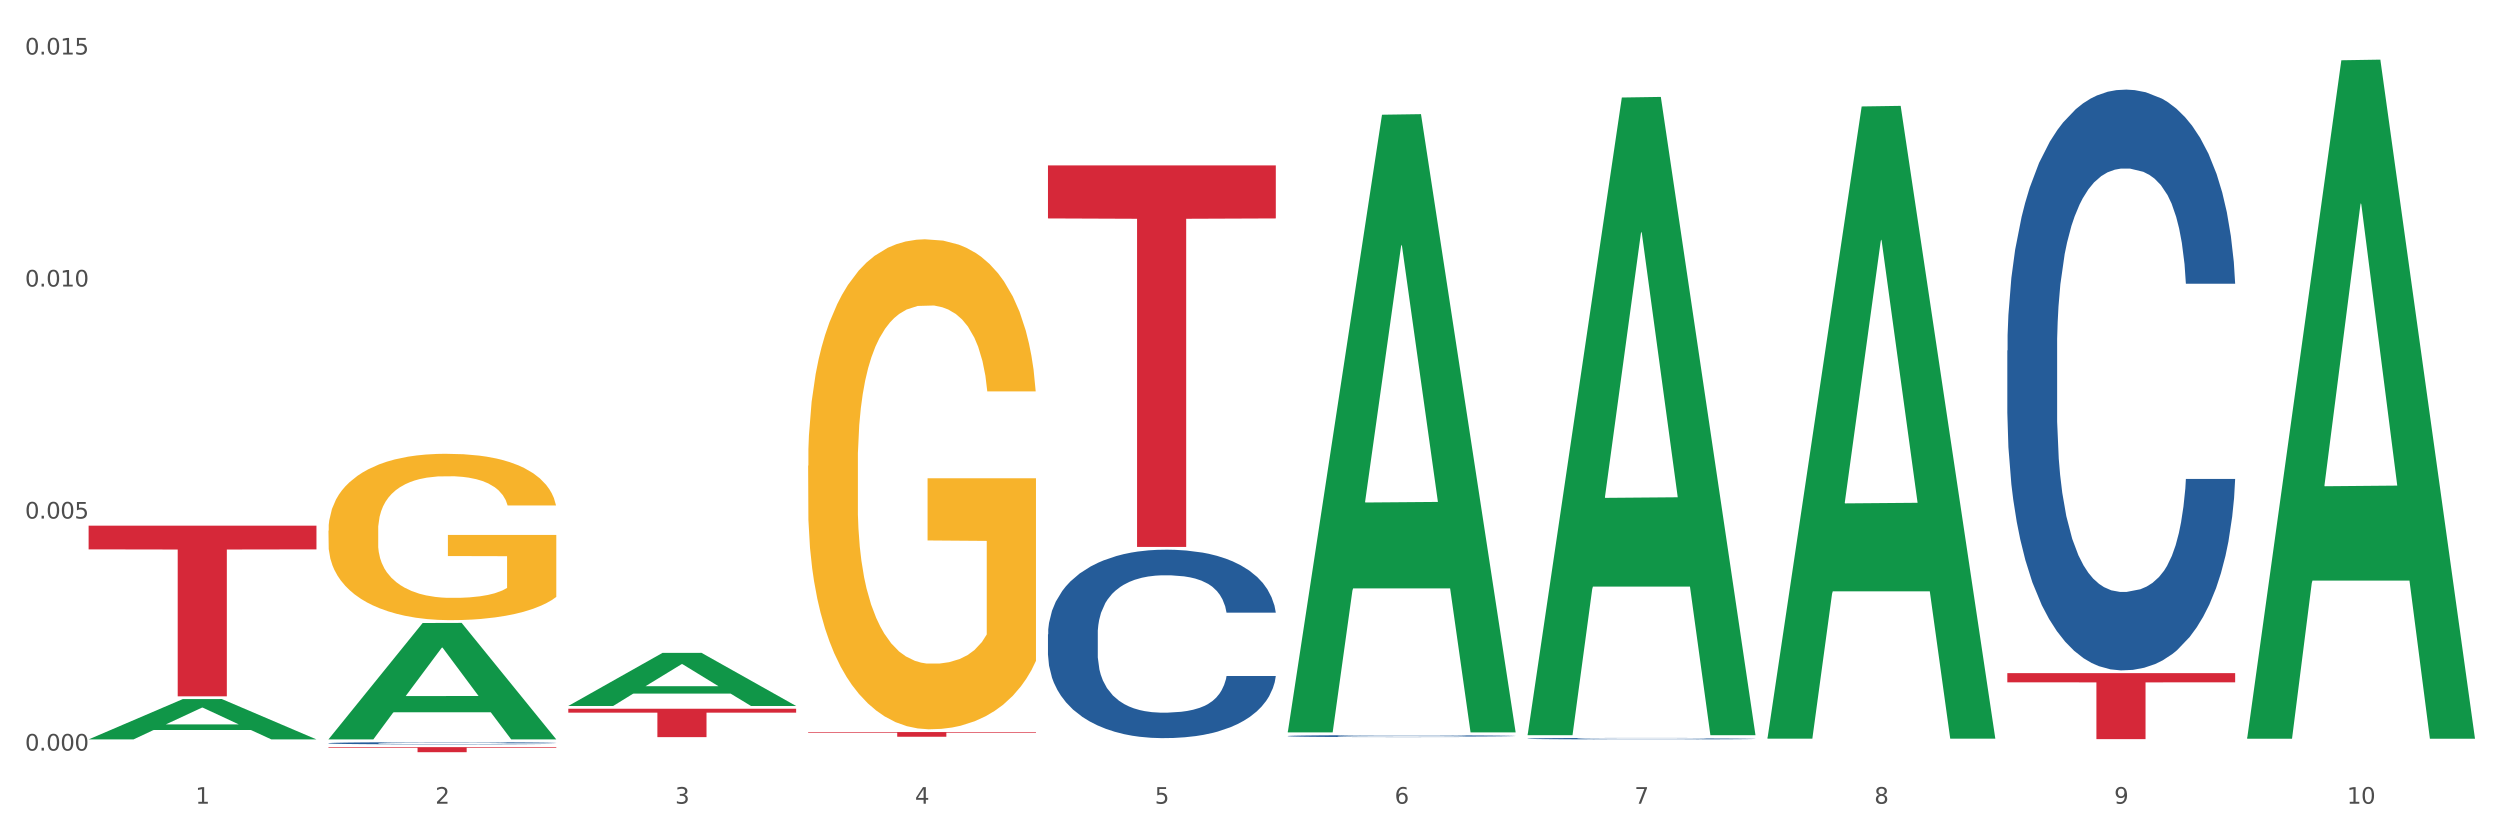 <?xml version="1.0" encoding="utf-8" standalone="no"?>
<!DOCTYPE svg PUBLIC "-//W3C//DTD SVG 1.1//EN"
  "http://www.w3.org/Graphics/SVG/1.1/DTD/svg11.dtd">
<svg xmlns:xlink="http://www.w3.org/1999/xlink" width="1080pt" height="360pt" viewBox="0 0 1080 360" xmlns="http://www.w3.org/2000/svg" version="1.1">
 <rect x="0" y="0" width="1080" height="360" fill="#333333" stroke="none"/>
 <defs>
  <style type="text/css">*{stroke-linejoin: round; stroke-linecap: butt}</style>
 </defs>
 <g id="figure_1">
  <g id="patch_1">
   <path d="M 0 360 
L 1080 360 
L 1080 0 
L 0 0 
z
" style="fill: #ffffff; stroke: #ffffff; stroke-linejoin: miter"/>
  </g>
  <g id="axes_1">
   <g id="matplotlib.axis_1">
    <g id="xtick_1">
     <g id="text_1">
      <!-- 1 -->
      <g style="fill: #4d4d4d" transform="translate(84.444 347.204) scale(0.096 -0.096)">
       <defs>
        <path id="DejaVuSans-31" d="M 794 531 
L 1825 531 
L 1825 4091 
L 703 3866 
L 703 4441 
L 1819 4666 
L 2450 4666 
L 2450 531 
L 3481 531 
L 3481 0 
L 794 0 
L 794 531 
z
" transform="scale(0.016)"/>
       </defs>
       <use xlink:href="#DejaVuSans-31"/>
      </g>
     </g>
    </g>
    <g id="xtick_2">
     <g id="text_2">
      <!-- 2 -->
      <g style="fill: #4d4d4d" transform="translate(188.053 347.204) scale(0.096 -0.096)">
       <defs>
        <path id="DejaVuSans-32" d="M 1228 531 
L 3431 531 
L 3431 0 
L 469 0 
L 469 531 
Q 828 903 1448 1529 
Q 2069 2156 2228 2338 
Q 2531 2678 2651 2914 
Q 2772 3150 2772 3378 
Q 2772 3750 2511 3984 
Q 2250 4219 1831 4219 
Q 1534 4219 1204 4116 
Q 875 4013 500 3803 
L 500 4441 
Q 881 4594 1212 4672 
Q 1544 4750 1819 4750 
Q 2544 4750 2975 4387 
Q 3406 4025 3406 3419 
Q 3406 3131 3298 2873 
Q 3191 2616 2906 2266 
Q 2828 2175 2409 1742 
Q 1991 1309 1228 531 
z
" transform="scale(0.016)"/>
       </defs>
       <use xlink:href="#DejaVuSans-32"/>
      </g>
     </g>
    </g>
    <g id="xtick_3">
     <g id="text_3">
      <!-- 3 -->
      <g style="fill: #4d4d4d" transform="translate(291.663 347.204) scale(0.096 -0.096)">
       <defs>
        <path id="DejaVuSans-33" d="M 2597 2516 
Q 3050 2419 3304 2112 
Q 3559 1806 3559 1356 
Q 3559 666 3084 287 
Q 2609 -91 1734 -91 
Q 1441 -91 1130 -33 
Q 819 25 488 141 
L 488 750 
Q 750 597 1062 519 
Q 1375 441 1716 441 
Q 2309 441 2620 675 
Q 2931 909 2931 1356 
Q 2931 1769 2642 2001 
Q 2353 2234 1838 2234 
L 1294 2234 
L 1294 2753 
L 1863 2753 
Q 2328 2753 2575 2939 
Q 2822 3125 2822 3475 
Q 2822 3834 2567 4026 
Q 2313 4219 1838 4219 
Q 1578 4219 1281 4162 
Q 984 4106 628 3988 
L 628 4550 
Q 988 4650 1302 4700 
Q 1616 4750 1894 4750 
Q 2613 4750 3031 4423 
Q 3450 4097 3450 3541 
Q 3450 3153 3228 2886 
Q 3006 2619 2597 2516 
z
" transform="scale(0.016)"/>
       </defs>
       <use xlink:href="#DejaVuSans-33"/>
      </g>
     </g>
    </g>
    <g id="xtick_4">
     <g id="text_4">
      <!-- 4 -->
      <g style="fill: #4d4d4d" transform="translate(395.273 347.204) scale(0.096 -0.096)">
       <defs>
        <path id="DejaVuSans-34" d="M 2419 4116 
L 825 1625 
L 2419 1625 
L 2419 4116 
z
M 2253 4666 
L 3047 4666 
L 3047 1625 
L 3713 1625 
L 3713 1100 
L 3047 1100 
L 3047 0 
L 2419 0 
L 2419 1100 
L 313 1100 
L 313 1709 
L 2253 4666 
z
" transform="scale(0.016)"/>
       </defs>
       <use xlink:href="#DejaVuSans-34"/>
      </g>
     </g>
    </g>
    <g id="xtick_5">
     <g id="text_5">
      <!-- 5 -->
      <g style="fill: #4d4d4d" transform="translate(498.883 347.204) scale(0.096 -0.096)">
       <defs>
        <path id="DejaVuSans-35" d="M 691 4666 
L 3169 4666 
L 3169 4134 
L 1269 4134 
L 1269 2991 
Q 1406 3038 1543 3061 
Q 1681 3084 1819 3084 
Q 2600 3084 3056 2656 
Q 3513 2228 3513 1497 
Q 3513 744 3044 326 
Q 2575 -91 1722 -91 
Q 1428 -91 1123 -41 
Q 819 9 494 109 
L 494 744 
Q 775 591 1075 516 
Q 1375 441 1709 441 
Q 2250 441 2565 725 
Q 2881 1009 2881 1497 
Q 2881 1984 2565 2268 
Q 2250 2553 1709 2553 
Q 1456 2553 1204 2497 
Q 953 2441 691 2322 
L 691 4666 
z
" transform="scale(0.016)"/>
       </defs>
       <use xlink:href="#DejaVuSans-35"/>
      </g>
     </g>
    </g>
    <g id="xtick_6">
     <g id="text_6">
      <!-- 6 -->
      <g style="fill: #4d4d4d" transform="translate(602.492 347.204) scale(0.096 -0.096)">
       <defs>
        <path id="DejaVuSans-36" d="M 2113 2584 
Q 1688 2584 1439 2293 
Q 1191 2003 1191 1497 
Q 1191 994 1439 701 
Q 1688 409 2113 409 
Q 2538 409 2786 701 
Q 3034 994 3034 1497 
Q 3034 2003 2786 2293 
Q 2538 2584 2113 2584 
z
M 3366 4563 
L 3366 3988 
Q 3128 4100 2886 4159 
Q 2644 4219 2406 4219 
Q 1781 4219 1451 3797 
Q 1122 3375 1075 2522 
Q 1259 2794 1537 2939 
Q 1816 3084 2150 3084 
Q 2853 3084 3261 2657 
Q 3669 2231 3669 1497 
Q 3669 778 3244 343 
Q 2819 -91 2113 -91 
Q 1303 -91 875 529 
Q 447 1150 447 2328 
Q 447 3434 972 4092 
Q 1497 4750 2381 4750 
Q 2619 4750 2861 4703 
Q 3103 4656 3366 4563 
z
" transform="scale(0.016)"/>
       </defs>
       <use xlink:href="#DejaVuSans-36"/>
      </g>
     </g>
    </g>
    <g id="xtick_7">
     <g id="text_7">
      <!-- 7 -->
      <g style="fill: #4d4d4d" transform="translate(706.102 347.204) scale(0.096 -0.096)">
       <defs>
        <path id="DejaVuSans-37" d="M 525 4666 
L 3525 4666 
L 3525 4397 
L 1831 0 
L 1172 0 
L 2766 4134 
L 525 4134 
L 525 4666 
z
" transform="scale(0.016)"/>
       </defs>
       <use xlink:href="#DejaVuSans-37"/>
      </g>
     </g>
    </g>
    <g id="xtick_8">
     <g id="text_8">
      <!-- 8 -->
      <g style="fill: #4d4d4d" transform="translate(809.712 347.204) scale(0.096 -0.096)">
       <defs>
        <path id="DejaVuSans-38" d="M 2034 2216 
Q 1584 2216 1326 1975 
Q 1069 1734 1069 1313 
Q 1069 891 1326 650 
Q 1584 409 2034 409 
Q 2484 409 2743 651 
Q 3003 894 3003 1313 
Q 3003 1734 2745 1975 
Q 2488 2216 2034 2216 
z
M 1403 2484 
Q 997 2584 770 2862 
Q 544 3141 544 3541 
Q 544 4100 942 4425 
Q 1341 4750 2034 4750 
Q 2731 4750 3128 4425 
Q 3525 4100 3525 3541 
Q 3525 3141 3298 2862 
Q 3072 2584 2669 2484 
Q 3125 2378 3379 2068 
Q 3634 1759 3634 1313 
Q 3634 634 3220 271 
Q 2806 -91 2034 -91 
Q 1263 -91 848 271 
Q 434 634 434 1313 
Q 434 1759 690 2068 
Q 947 2378 1403 2484 
z
M 1172 3481 
Q 1172 3119 1398 2916 
Q 1625 2713 2034 2713 
Q 2441 2713 2670 2916 
Q 2900 3119 2900 3481 
Q 2900 3844 2670 4047 
Q 2441 4250 2034 4250 
Q 1625 4250 1398 4047 
Q 1172 3844 1172 3481 
z
" transform="scale(0.016)"/>
       </defs>
       <use xlink:href="#DejaVuSans-38"/>
      </g>
     </g>
    </g>
    <g id="xtick_9">
     <g id="text_9">
      <!-- 9 -->
      <g style="fill: #4d4d4d" transform="translate(913.322 347.204) scale(0.096 -0.096)">
       <defs>
        <path id="DejaVuSans-39" d="M 703 97 
L 703 672 
Q 941 559 1184 500 
Q 1428 441 1663 441 
Q 2288 441 2617 861 
Q 2947 1281 2994 2138 
Q 2813 1869 2534 1725 
Q 2256 1581 1919 1581 
Q 1219 1581 811 2004 
Q 403 2428 403 3163 
Q 403 3881 828 4315 
Q 1253 4750 1959 4750 
Q 2769 4750 3195 4129 
Q 3622 3509 3622 2328 
Q 3622 1225 3098 567 
Q 2575 -91 1691 -91 
Q 1453 -91 1209 -44 
Q 966 3 703 97 
z
M 1959 2075 
Q 2384 2075 2632 2365 
Q 2881 2656 2881 3163 
Q 2881 3666 2632 3958 
Q 2384 4250 1959 4250 
Q 1534 4250 1286 3958 
Q 1038 3666 1038 3163 
Q 1038 2656 1286 2365 
Q 1534 2075 1959 2075 
z
" transform="scale(0.016)"/>
       </defs>
       <use xlink:href="#DejaVuSans-39"/>
      </g>
     </g>
    </g>
    <g id="xtick_10">
     <g id="text_10">
      <!-- 10 -->
      <g style="fill: #4d4d4d" transform="translate(1013.877 347.204) scale(0.096 -0.096)">
       <defs>
        <path id="DejaVuSans-30" d="M 2034 4250 
Q 1547 4250 1301 3770 
Q 1056 3291 1056 2328 
Q 1056 1369 1301 889 
Q 1547 409 2034 409 
Q 2525 409 2770 889 
Q 3016 1369 3016 2328 
Q 3016 3291 2770 3770 
Q 2525 4250 2034 4250 
z
M 2034 4750 
Q 2819 4750 3233 4129 
Q 3647 3509 3647 2328 
Q 3647 1150 3233 529 
Q 2819 -91 2034 -91 
Q 1250 -91 836 529 
Q 422 1150 422 2328 
Q 422 3509 836 4129 
Q 1250 4750 2034 4750 
z
" transform="scale(0.016)"/>
       </defs>
       <use xlink:href="#DejaVuSans-31"/>
       <use xlink:href="#DejaVuSans-30" transform="translate(63.623 0)"/>
      </g>
     </g>
    </g>
    <g id="xtick_11"/>
    <g id="xtick_12"/>
    <g id="xtick_13"/>
    <g id="xtick_14"/>
    <g id="xtick_15"/>
    <g id="xtick_16"/>
    <g id="xtick_17"/>
    <g id="xtick_18"/>
    <g id="xtick_19"/>
   </g>
   <g id="matplotlib.axis_2">
    <g id="ytick_1">
     <g id="text_11">
      <!-- 0.000 -->
      <g style="fill: #4d4d4d" transform="translate(10.8 324.257) scale(0.096 -0.096)">
       <defs>
        <path id="DejaVuSans-2e" d="M 684 794 
L 1344 794 
L 1344 0 
L 684 0 
L 684 794 
z
" transform="scale(0.016)"/>
       </defs>
       <use xlink:href="#DejaVuSans-30"/>
       <use xlink:href="#DejaVuSans-2e" transform="translate(63.623 0)"/>
       <use xlink:href="#DejaVuSans-30" transform="translate(95.41 0)"/>
       <use xlink:href="#DejaVuSans-30" transform="translate(159.033 0)"/>
       <use xlink:href="#DejaVuSans-30" transform="translate(222.656 0)"/>
      </g>
     </g>
    </g>
    <g id="ytick_2">
     <g id="text_12">
      <!-- 0.005 -->
      <g style="fill: #4d4d4d" transform="translate(10.8 224.025) scale(0.096 -0.096)">
       <use xlink:href="#DejaVuSans-30"/>
       <use xlink:href="#DejaVuSans-2e" transform="translate(63.623 0)"/>
       <use xlink:href="#DejaVuSans-30" transform="translate(95.41 0)"/>
       <use xlink:href="#DejaVuSans-30" transform="translate(159.033 0)"/>
       <use xlink:href="#DejaVuSans-35" transform="translate(222.656 0)"/>
      </g>
     </g>
    </g>
    <g id="ytick_3">
     <g id="text_13">
      <!-- 0.010 -->
      <g style="fill: #4d4d4d" transform="translate(10.8 123.793) scale(0.096 -0.096)">
       <use xlink:href="#DejaVuSans-30"/>
       <use xlink:href="#DejaVuSans-2e" transform="translate(63.623 0)"/>
       <use xlink:href="#DejaVuSans-30" transform="translate(95.41 0)"/>
       <use xlink:href="#DejaVuSans-31" transform="translate(159.033 0)"/>
       <use xlink:href="#DejaVuSans-30" transform="translate(222.656 0)"/>
      </g>
     </g>
    </g>
    <g id="ytick_4">
     <g id="text_14">
      <!-- 0.015 -->
      <g style="fill: #4d4d4d" transform="translate(10.8 23.561) scale(0.096 -0.096)">
       <use xlink:href="#DejaVuSans-30"/>
       <use xlink:href="#DejaVuSans-2e" transform="translate(63.623 0)"/>
       <use xlink:href="#DejaVuSans-30" transform="translate(95.41 0)"/>
       <use xlink:href="#DejaVuSans-31" transform="translate(159.033 0)"/>
       <use xlink:href="#DejaVuSans-35" transform="translate(222.656 0)"/>
      </g>
     </g>
    </g>
    <g id="ytick_5"/>
    <g id="ytick_6"/>
    <g id="ytick_7"/>
   </g>
   <g id="PolyCollection_1">
    <path d="M 38.283 319.398 
L 38.384 319.382 
L 78.974 301.998 
L 95.818 301.981 
L 136.712 319.431 
L 117.229 319.431 
L 108.401 315.367 
L 66.493 315.367 
L 66.188 315.433 
L 57.664 319.431 
L 38.283 319.431 
L 38.283 319.398 
L 71.769 312.943 
L 103.125 312.926 
L 87.599 305.701 
L 87.396 305.668 
L 87.193 305.717 
L 71.668 312.926 
L 71.769 312.943 
L 38.283 319.398 
z
" clip-path="url(#p9d2bcfbda8)" style="fill: #109648"/>
    <path d="M 141.893 229.247 
L 142.009 229.181 
L 142.009 226.818 
L 142.241 224.783 
L 143.403 219.86 
L 145.147 215.79 
L 146.425 213.624 
L 147.703 211.852 
L 149.214 210.079 
L 151.073 208.241 
L 154.443 205.55 
L 156.535 204.172 
L 159.092 202.727 
L 163.74 200.627 
L 167.11 199.445 
L 170.596 198.461 
L 176.291 197.279 
L 180.009 196.754 
L 183.961 196.36 
L 188.725 196.098 
L 192.328 196.032 
L 200.23 196.229 
L 206.97 196.82 
L 210.224 197.279 
L 214.407 198.067 
L 216.615 198.592 
L 220.218 199.642 
L 223.937 201.021 
L 226.493 202.202 
L 230.328 204.434 
L 233.233 206.666 
L 235.906 209.423 
L 237.301 211.327 
L 238.346 213.099 
L 239.276 215.134 
L 240.206 218.35 
L 219.288 218.35 
L 218.475 216.053 
L 217.196 213.887 
L 215.337 211.786 
L 213.71 210.473 
L 210.921 208.832 
L 208.364 207.782 
L 205.692 206.994 
L 202.438 206.338 
L 199.881 206.01 
L 196.279 205.747 
L 189.19 205.813 
L 184.425 206.338 
L 181.171 206.994 
L 179.08 207.585 
L 177.22 208.241 
L 175.129 209.16 
L 172.688 210.539 
L 170.945 211.786 
L 169.202 213.361 
L 167.807 214.937 
L 166.529 216.775 
L 165.483 218.744 
L 164.67 220.779 
L 163.973 223.273 
L 163.391 227.409 
L 163.391 236.402 
L 163.624 238.437 
L 164.205 241.128 
L 164.902 243.163 
L 166.064 245.592 
L 167.11 247.233 
L 169.086 249.596 
L 171.294 251.565 
L 173.037 252.812 
L 174.78 253.862 
L 177.801 255.307 
L 181.171 256.488 
L 184.077 257.21 
L 188.028 257.867 
L 190.701 258.129 
L 193.025 258.26 
L 198.719 258.26 
L 202.786 258.064 
L 207.319 257.604 
L 210.805 257.013 
L 213.71 256.291 
L 216.964 255.11 
L 219.056 253.994 
L 219.056 240.275 
L 193.49 240.209 
L 193.49 231.085 
L 240.322 231.085 
L 240.322 257.867 
L 238.346 259.245 
L 236.138 260.492 
L 233.814 261.608 
L 230.328 262.987 
L 226.144 264.3 
L 222.426 265.219 
L 218.475 266.006 
L 213.826 266.728 
L 207.783 267.385 
L 204.065 267.647 
L 199.416 267.844 
L 193.955 267.91 
L 189.19 267.779 
L 184.542 267.45 
L 179.661 266.86 
L 174.896 266.006 
L 171.294 265.153 
L 167.691 264.103 
L 163.856 262.724 
L 160.835 261.411 
L 158.511 260.23 
L 155.954 258.72 
L 153.165 256.751 
L 151.073 254.978 
L 149.214 253.14 
L 147.238 250.777 
L 145.844 248.742 
L 144.449 246.182 
L 143.636 244.279 
L 142.706 241.325 
L 142.009 237.189 
L 141.893 229.247 
z
" clip-path="url(#p9d2bcfbda8)" style="fill: #f7b32b"/>
    <path d="M 867.161 151.444 
L 867.277 151.215 
L 867.277 144.799 
L 867.626 136.092 
L 868.906 120.052 
L 870.535 107.907 
L 873.327 93.7 
L 874.84 87.742 
L 876.818 81.097 
L 880.89 70.327 
L 885.544 61.161 
L 888.801 56.12 
L 891.245 52.912 
L 896.713 47.183 
L 899.854 44.663 
L 903.112 42.6 
L 905.904 41.225 
L 910.558 39.621 
L 914.281 38.934 
L 918.586 38.705 
L 922.193 38.934 
L 926.963 39.851 
L 933.944 42.6 
L 936.62 44.204 
L 940.227 46.954 
L 943.95 50.62 
L 946.975 54.287 
L 950.465 59.557 
L 954.072 66.431 
L 957.562 75.139 
L 960.006 83.159 
L 961.984 91.637 
L 963.729 101.949 
L 965.009 113.177 
L 965.59 122.572 
L 944.299 122.572 
L 943.717 114.094 
L 942.554 104.928 
L 941.39 98.741 
L 940.11 93.7 
L 938.132 87.971 
L 936.387 84.305 
L 933.479 79.951 
L 930.803 77.201 
L 928.592 75.597 
L 925.916 74.222 
L 920.215 72.848 
L 916.143 72.848 
L 913.583 73.306 
L 910.442 74.452 
L 907.766 76.056 
L 904.625 78.805 
L 902.181 81.784 
L 899.738 85.68 
L 898.342 88.429 
L 896.248 93.471 
L 894.851 97.595 
L 892.99 104.699 
L 891.943 109.74 
L 890.081 122.801 
L 889.267 132.425 
L 888.918 139.071 
L 888.685 146.403 
L 888.685 182.15 
L 889.383 198.19 
L 889.965 205.065 
L 890.896 212.856 
L 892.641 222.938 
L 895.201 232.791 
L 897.877 239.895 
L 900.087 244.249 
L 902.181 247.457 
L 904.276 249.977 
L 906.835 252.269 
L 908.929 253.643 
L 912.071 255.018 
L 915.794 255.706 
L 918.703 255.706 
L 924.636 254.56 
L 927.312 253.414 
L 929.872 251.81 
L 932.664 249.29 
L 934.875 246.54 
L 936.155 244.478 
L 938.249 240.124 
L 939.878 235.541 
L 941.274 230.271 
L 942.205 225.688 
L 943.252 218.813 
L 944.066 211.022 
L 944.299 206.898 
L 965.59 206.898 
L 965.125 215.147 
L 964.31 223.167 
L 962.682 233.937 
L 961.402 240.124 
L 959.424 247.686 
L 957.33 254.102 
L 954.421 261.205 
L 951.745 266.476 
L 948.953 271.059 
L 945.928 275.183 
L 940.459 280.912 
L 938.481 282.516 
L 934.293 285.266 
L 931.035 286.87 
L 926.265 288.474 
L 921.379 289.39 
L 916.259 289.619 
L 911.722 289.161 
L 906.719 287.786 
L 903.577 286.411 
L 900.087 284.349 
L 896.015 281.141 
L 892.176 277.245 
L 888.569 272.663 
L 885.195 267.392 
L 882.053 261.434 
L 877.981 251.581 
L 874.956 241.957 
L 872.746 233.02 
L 871.233 225.459 
L 869.721 215.834 
L 868.906 209.189 
L 867.626 193.149 
L 867.161 178.255 
L 867.161 151.444 
z
" clip-path="url(#p9d2bcfbda8)" style="fill: #255c99"/>
    <path d="M 659.941 319.077 
L 660.058 319.076 
L 660.058 319.06 
L 660.407 319.037 
L 661.687 318.996 
L 663.316 318.965 
L 666.108 318.929 
L 667.62 318.913 
L 669.598 318.896 
L 673.67 318.869 
L 678.324 318.845 
L 681.582 318.832 
L 684.025 318.824 
L 689.494 318.809 
L 692.635 318.803 
L 695.893 318.798 
L 698.685 318.794 
L 703.339 318.79 
L 707.062 318.788 
L 711.367 318.788 
L 714.973 318.788 
L 719.744 318.791 
L 726.724 318.798 
L 729.4 318.802 
L 733.007 318.809 
L 736.73 318.818 
L 739.755 318.828 
L 743.246 318.841 
L 746.852 318.859 
L 750.343 318.881 
L 752.786 318.902 
L 754.764 318.923 
L 756.509 318.95 
L 757.789 318.979 
L 758.371 319.003 
L 737.079 319.003 
L 736.498 318.981 
L 735.334 318.957 
L 734.171 318.941 
L 732.891 318.929 
L 730.913 318.914 
L 729.168 318.904 
L 726.259 318.893 
L 723.583 318.886 
L 721.373 318.882 
L 718.697 318.879 
L 712.996 318.875 
L 708.923 318.875 
L 706.364 318.876 
L 703.222 318.879 
L 700.546 318.883 
L 697.405 318.89 
L 694.962 318.898 
L 692.519 318.908 
L 691.122 318.915 
L 689.028 318.928 
L 687.632 318.939 
L 685.77 318.957 
L 684.723 318.97 
L 682.862 319.003 
L 682.047 319.028 
L 681.698 319.045 
L 681.466 319.064 
L 681.466 319.155 
L 682.164 319.196 
L 682.745 319.214 
L 683.676 319.234 
L 685.421 319.26 
L 687.981 319.285 
L 690.657 319.303 
L 692.868 319.315 
L 694.962 319.323 
L 697.056 319.329 
L 699.616 319.335 
L 701.71 319.339 
L 704.851 319.342 
L 708.574 319.344 
L 711.483 319.344 
L 717.417 319.341 
L 720.093 319.338 
L 722.652 319.334 
L 725.445 319.327 
L 727.655 319.32 
L 728.935 319.315 
L 731.029 319.304 
L 732.658 319.292 
L 734.054 319.279 
L 734.985 319.267 
L 736.032 319.249 
L 736.847 319.229 
L 737.079 319.219 
L 758.371 319.219 
L 757.905 319.24 
L 757.091 319.26 
L 755.462 319.288 
L 754.182 319.304 
L 752.204 319.323 
L 750.11 319.34 
L 747.201 319.358 
L 744.526 319.372 
L 741.733 319.383 
L 738.708 319.394 
L 733.24 319.409 
L 731.262 319.413 
L 727.074 319.42 
L 723.816 319.424 
L 719.046 319.428 
L 714.159 319.43 
L 709.04 319.431 
L 704.502 319.43 
L 699.499 319.426 
L 696.358 319.423 
L 692.868 319.417 
L 688.795 319.409 
L 684.956 319.399 
L 681.349 319.387 
L 677.975 319.374 
L 674.834 319.359 
L 670.762 319.333 
L 667.737 319.309 
L 665.526 319.286 
L 664.014 319.266 
L 662.501 319.242 
L 661.687 319.225 
L 660.407 319.184 
L 659.941 319.145 
L 659.941 319.077 
z
" clip-path="url(#p9d2bcfbda8)" style="fill: #255c99"/>
    <path d="M 556.332 317.955 
L 556.448 317.955 
L 556.448 317.933 
L 556.797 317.903 
L 558.077 317.847 
L 559.706 317.806 
L 562.498 317.757 
L 564.011 317.736 
L 565.989 317.713 
L 570.061 317.676 
L 574.715 317.645 
L 577.972 317.627 
L 580.415 317.616 
L 585.884 317.596 
L 589.025 317.588 
L 592.283 317.581 
L 595.075 317.576 
L 599.729 317.57 
L 603.452 317.568 
L 607.757 317.567 
L 611.364 317.568 
L 616.134 317.571 
L 623.115 317.581 
L 625.791 317.586 
L 629.397 317.596 
L 633.121 317.608 
L 636.146 317.621 
L 639.636 317.639 
L 643.243 317.663 
L 646.733 317.693 
L 649.176 317.72 
L 651.154 317.75 
L 652.899 317.785 
L 654.179 317.824 
L 654.761 317.856 
L 633.47 317.856 
L 632.888 317.827 
L 631.724 317.795 
L 630.561 317.774 
L 629.281 317.757 
L 627.303 317.737 
L 625.558 317.724 
L 622.649 317.709 
L 619.973 317.7 
L 617.763 317.694 
L 615.087 317.69 
L 609.386 317.685 
L 605.314 317.685 
L 602.754 317.686 
L 599.613 317.69 
L 596.937 317.696 
L 593.795 317.705 
L 591.352 317.716 
L 588.909 317.729 
L 587.513 317.738 
L 585.418 317.756 
L 584.022 317.77 
L 582.161 317.795 
L 581.114 317.812 
L 579.252 317.857 
L 578.438 317.89 
L 578.089 317.913 
L 577.856 317.938 
L 577.856 318.061 
L 578.554 318.116 
L 579.136 318.14 
L 580.066 318.167 
L 581.812 318.202 
L 584.371 318.236 
L 587.047 318.26 
L 589.258 318.275 
L 591.352 318.286 
L 593.446 318.295 
L 596.006 318.303 
L 598.1 318.307 
L 601.242 318.312 
L 604.965 318.314 
L 607.873 318.314 
L 613.807 318.311 
L 616.483 318.307 
L 619.043 318.301 
L 621.835 318.292 
L 624.045 318.283 
L 625.325 318.276 
L 627.42 318.261 
L 629.048 318.245 
L 630.445 318.227 
L 631.375 318.211 
L 632.422 318.187 
L 633.237 318.161 
L 633.47 318.146 
L 654.761 318.146 
L 654.296 318.175 
L 653.481 318.202 
L 651.852 318.24 
L 650.573 318.261 
L 648.595 318.287 
L 646.5 318.309 
L 643.592 318.333 
L 640.916 318.352 
L 638.123 318.367 
L 635.098 318.382 
L 629.63 318.401 
L 627.652 318.407 
L 623.464 318.416 
L 620.206 318.422 
L 615.436 318.427 
L 610.549 318.43 
L 605.43 318.431 
L 600.893 318.43 
L 595.89 318.425 
L 592.748 318.42 
L 589.258 318.413 
L 585.186 318.402 
L 581.346 318.389 
L 577.74 318.373 
L 574.365 318.355 
L 571.224 318.334 
L 567.152 318.3 
L 564.127 318.267 
L 561.916 318.236 
L 560.404 318.21 
L 558.891 318.177 
L 558.077 318.154 
L 556.797 318.099 
L 556.332 318.048 
L 556.332 317.955 
z
" clip-path="url(#p9d2bcfbda8)" style="fill: #255c99"/>
    <path d="M 452.722 274.039 
L 452.838 273.965 
L 452.838 271.883 
L 453.187 269.058 
L 454.467 263.853 
L 456.096 259.912 
L 458.888 255.302 
L 460.401 253.368 
L 462.379 251.212 
L 466.451 247.717 
L 471.105 244.743 
L 474.362 243.107 
L 476.806 242.066 
L 482.274 240.207 
L 485.415 239.39 
L 488.673 238.72 
L 491.465 238.274 
L 496.119 237.754 
L 499.842 237.531 
L 504.147 237.456 
L 507.754 237.531 
L 512.524 237.828 
L 519.505 238.72 
L 522.181 239.241 
L 525.788 240.133 
L 529.511 241.323 
L 532.536 242.512 
L 536.026 244.223 
L 539.633 246.453 
L 543.123 249.279 
L 545.567 251.881 
L 547.545 254.633 
L 549.29 257.979 
L 550.57 261.622 
L 551.151 264.671 
L 529.86 264.671 
L 529.278 261.919 
L 528.115 258.945 
L 526.951 256.938 
L 525.671 255.302 
L 523.693 253.443 
L 521.948 252.253 
L 519.04 250.84 
L 516.364 249.948 
L 514.153 249.428 
L 511.477 248.981 
L 505.776 248.535 
L 501.704 248.535 
L 499.144 248.684 
L 496.003 249.056 
L 493.327 249.576 
L 490.186 250.469 
L 487.742 251.435 
L 485.299 252.699 
L 483.903 253.592 
L 481.809 255.227 
L 480.412 256.566 
L 478.551 258.871 
L 477.504 260.507 
L 475.642 264.745 
L 474.828 267.868 
L 474.479 270.024 
L 474.246 272.404 
L 474.246 284.003 
L 474.944 289.208 
L 475.526 291.439 
L 476.457 293.967 
L 478.202 297.239 
L 480.762 300.436 
L 483.438 302.741 
L 485.648 304.154 
L 487.742 305.195 
L 489.837 306.013 
L 492.396 306.756 
L 494.49 307.202 
L 497.632 307.648 
L 501.355 307.872 
L 504.264 307.872 
L 510.197 307.5 
L 512.873 307.128 
L 515.433 306.607 
L 518.225 305.79 
L 520.436 304.897 
L 521.716 304.228 
L 523.81 302.815 
L 525.439 301.328 
L 526.835 299.618 
L 527.766 298.131 
L 528.813 295.9 
L 529.627 293.372 
L 529.86 292.034 
L 551.151 292.034 
L 550.686 294.71 
L 549.871 297.313 
L 548.243 300.808 
L 546.963 302.815 
L 544.985 305.269 
L 542.891 307.351 
L 539.982 309.656 
L 537.306 311.366 
L 534.514 312.853 
L 531.489 314.192 
L 526.02 316.051 
L 524.042 316.571 
L 519.854 317.463 
L 516.596 317.984 
L 511.826 318.504 
L 506.94 318.802 
L 501.82 318.876 
L 497.283 318.728 
L 492.28 318.281 
L 489.138 317.835 
L 485.648 317.166 
L 481.576 316.125 
L 477.737 314.861 
L 474.13 313.374 
L 470.756 311.664 
L 467.614 309.73 
L 463.542 306.533 
L 460.517 303.41 
L 458.307 300.51 
L 456.794 298.057 
L 455.282 294.934 
L 454.467 292.777 
L 453.187 287.572 
L 452.722 282.739 
L 452.722 274.039 
z
" clip-path="url(#p9d2bcfbda8)" style="fill: #255c99"/>
    <path d="M 141.893 321.045 
L 142.009 321.044 
L 142.009 321.019 
L 142.358 320.986 
L 143.638 320.924 
L 145.267 320.877 
L 148.059 320.822 
L 149.572 320.799 
L 151.55 320.774 
L 155.622 320.732 
L 160.276 320.697 
L 163.533 320.677 
L 165.977 320.665 
L 171.445 320.643 
L 174.586 320.633 
L 177.844 320.625 
L 180.636 320.62 
L 185.29 320.614 
L 189.013 320.611 
L 193.318 320.61 
L 196.925 320.611 
L 201.695 320.615 
L 208.676 320.625 
L 211.352 320.631 
L 214.958 320.642 
L 218.682 320.656 
L 221.707 320.67 
L 225.197 320.691 
L 228.804 320.717 
L 232.294 320.751 
L 234.737 320.782 
L 236.715 320.814 
L 238.46 320.854 
L 239.74 320.897 
L 240.322 320.934 
L 219.031 320.934 
L 218.449 320.901 
L 217.285 320.866 
L 216.122 320.842 
L 214.842 320.822 
L 212.864 320.8 
L 211.119 320.786 
L 208.21 320.769 
L 205.534 320.759 
L 203.324 320.753 
L 200.648 320.747 
L 194.947 320.742 
L 190.875 320.742 
L 188.315 320.744 
L 185.174 320.748 
L 182.498 320.754 
L 179.356 320.765 
L 176.913 320.776 
L 174.47 320.791 
L 173.074 320.802 
L 170.979 320.821 
L 169.583 320.837 
L 167.722 320.865 
L 166.675 320.884 
L 164.813 320.935 
L 163.999 320.972 
L 163.65 320.997 
L 163.417 321.026 
L 163.417 321.163 
L 164.115 321.225 
L 164.697 321.252 
L 165.627 321.282 
L 167.373 321.321 
L 169.932 321.359 
L 172.608 321.386 
L 174.819 321.403 
L 176.913 321.415 
L 179.007 321.425 
L 181.567 321.434 
L 183.661 321.439 
L 186.803 321.444 
L 190.526 321.447 
L 193.434 321.447 
L 199.368 321.443 
L 202.044 321.438 
L 204.604 321.432 
L 207.396 321.422 
L 209.606 321.412 
L 210.886 321.404 
L 212.981 321.387 
L 214.609 321.369 
L 216.006 321.349 
L 216.936 321.331 
L 217.983 321.305 
L 218.798 321.275 
L 219.031 321.259 
L 240.322 321.259 
L 239.857 321.291 
L 239.042 321.322 
L 237.413 321.363 
L 236.134 321.387 
L 234.156 321.416 
L 232.061 321.441 
L 229.153 321.468 
L 226.477 321.489 
L 223.684 321.506 
L 220.659 321.522 
L 215.191 321.544 
L 213.213 321.551 
L 209.025 321.561 
L 205.767 321.567 
L 200.997 321.574 
L 196.11 321.577 
L 190.991 321.578 
L 186.454 321.576 
L 181.451 321.571 
L 178.309 321.566 
L 174.819 321.558 
L 170.747 321.545 
L 166.907 321.53 
L 163.301 321.513 
L 159.926 321.492 
L 156.785 321.469 
L 152.713 321.431 
L 149.688 321.394 
L 147.477 321.36 
L 145.965 321.33 
L 144.452 321.293 
L 143.638 321.268 
L 142.358 321.206 
L 141.893 321.148 
L 141.893 321.045 
z
" clip-path="url(#p9d2bcfbda8)" style="fill: #255c99"/>
    <path d="M 349.112 201.191 
L 349.228 200.998 
L 349.228 194.038 
L 349.461 188.044 
L 350.623 173.544 
L 352.366 161.558 
L 353.644 155.178 
L 354.923 149.957 
L 356.433 144.737 
L 358.293 139.324 
L 361.663 131.397 
L 363.755 127.337 
L 366.311 123.084 
L 370.96 116.897 
L 374.33 113.417 
L 377.816 110.517 
L 383.51 107.037 
L 387.229 105.491 
L 391.18 104.331 
L 395.945 103.557 
L 399.547 103.364 
L 407.449 103.944 
L 414.189 105.684 
L 417.443 107.037 
L 421.627 109.357 
L 423.835 110.904 
L 427.437 113.997 
L 431.156 118.057 
L 433.713 121.537 
L 437.548 128.111 
L 440.453 134.684 
L 443.126 142.804 
L 444.52 148.411 
L 445.566 153.631 
L 446.496 159.624 
L 447.425 169.098 
L 426.508 169.098 
L 425.694 162.331 
L 424.416 155.951 
L 422.557 149.764 
L 420.93 145.897 
L 418.141 141.064 
L 415.584 137.971 
L 412.911 135.651 
L 409.657 133.717 
L 407.101 132.751 
L 403.498 131.977 
L 396.409 132.171 
L 391.645 133.717 
L 388.391 135.651 
L 386.299 137.391 
L 384.44 139.324 
L 382.348 142.031 
L 379.908 146.091 
L 378.165 149.764 
L 376.421 154.404 
L 375.027 159.044 
L 373.749 164.458 
L 372.703 170.258 
L 371.889 176.251 
L 371.192 183.598 
L 370.611 195.778 
L 370.611 222.264 
L 370.843 228.258 
L 371.424 236.184 
L 372.122 242.178 
L 373.284 249.331 
L 374.33 254.165 
L 376.305 261.125 
L 378.513 266.925 
L 380.256 270.598 
L 381.999 273.691 
L 385.021 277.945 
L 388.391 281.425 
L 391.296 283.551 
L 395.247 285.485 
L 397.92 286.258 
L 400.244 286.645 
L 405.939 286.645 
L 410.006 286.065 
L 414.538 284.711 
L 418.024 282.971 
L 420.93 280.845 
L 424.183 277.365 
L 426.275 274.078 
L 426.275 233.671 
L 400.709 233.478 
L 400.709 206.604 
L 447.542 206.604 
L 447.542 285.485 
L 445.566 289.545 
L 443.358 293.218 
L 441.034 296.505 
L 437.548 300.565 
L 433.364 304.431 
L 429.645 307.138 
L 425.694 309.458 
L 421.046 311.585 
L 415.003 313.518 
L 411.284 314.291 
L 406.636 314.871 
L 401.174 315.065 
L 396.409 314.678 
L 391.761 313.711 
L 386.88 311.971 
L 382.116 309.458 
L 378.513 306.945 
L 374.911 303.851 
L 371.076 299.791 
L 368.054 295.925 
L 365.73 292.445 
L 363.174 287.998 
L 360.385 282.198 
L 358.293 276.978 
L 356.433 271.565 
L 354.458 264.605 
L 353.063 258.611 
L 351.669 251.071 
L 350.855 245.464 
L 349.926 236.764 
L 349.228 224.584 
L 349.112 201.191 
z
" clip-path="url(#p9d2bcfbda8)" style="fill: #f7b32b"/>
    <path d="M 38.283 227.083 
L 136.712 227.083 
L 136.712 237.327 
L 97.994 237.396 
L 97.994 300.802 
L 76.768 300.802 
L 76.768 237.396 
L 38.283 237.327 
L 38.283 227.152 
L 38.283 227.083 
z
" clip-path="url(#p9d2bcfbda8)" style="fill: #d62839"/>
    <path d="M 141.893 322.757 
L 240.322 322.757 
L 240.322 323.062 
L 201.603 323.064 
L 201.603 324.95 
L 180.378 324.95 
L 180.378 323.064 
L 141.893 323.062 
L 141.893 322.759 
L 141.893 322.757 
z
" clip-path="url(#p9d2bcfbda8)" style="fill: #d62839"/>
    <path d="M 245.502 306.168 
L 343.932 306.168 
L 343.932 307.872 
L 305.213 307.883 
L 305.213 318.432 
L 283.988 318.432 
L 283.988 307.883 
L 245.502 307.872 
L 245.502 306.179 
L 245.502 306.168 
z
" clip-path="url(#p9d2bcfbda8)" style="fill: #d62839"/>
    <path d="M 452.722 71.457 
L 551.151 71.457 
L 551.151 94.362 
L 512.433 94.517 
L 512.433 236.277 
L 491.207 236.277 
L 491.207 94.517 
L 452.722 94.362 
L 452.722 71.612 
L 452.722 71.457 
z
" clip-path="url(#p9d2bcfbda8)" style="fill: #d62839"/>
    <path d="M 867.161 290.799 
L 965.59 290.799 
L 965.59 294.76 
L 926.872 294.787 
L 926.872 319.306 
L 905.646 319.306 
L 905.646 294.787 
L 867.161 294.76 
L 867.161 290.826 
L 867.161 290.799 
z
" clip-path="url(#p9d2bcfbda8)" style="fill: #d62839"/>
    <path d="M 349.112 316.244 
L 447.542 316.244 
L 447.542 316.527 
L 408.823 316.528 
L 408.823 318.276 
L 387.598 318.276 
L 387.598 316.528 
L 349.112 316.527 
L 349.112 316.246 
L 349.112 316.244 
z
" clip-path="url(#p9d2bcfbda8)" style="fill: #d62839"/>
    <path d="M 970.771 318.595 
L 970.872 318.32 
L 1011.462 26.035 
L 1028.306 25.759 
L 1069.2 319.146 
L 1049.717 319.146 
L 1040.889 250.827 
L 998.98 250.827 
L 998.676 251.929 
L 990.152 319.146 
L 970.771 319.146 
L 970.771 318.595 
L 1004.257 210.056 
L 1035.612 209.78 
L 1020.087 88.294 
L 1019.884 87.743 
L 1019.681 88.569 
L 1004.156 209.78 
L 1004.257 210.056 
L 970.771 318.595 
z
" clip-path="url(#p9d2bcfbda8)" style="fill: #109648"/>
    <path d="M 141.893 319.336 
L 141.994 319.289 
L 182.584 269.137 
L 199.428 269.089 
L 240.322 319.431 
L 220.839 319.431 
L 212.011 307.708 
L 170.102 307.708 
L 169.798 307.897 
L 161.274 319.431 
L 141.893 319.431 
L 141.893 319.336 
L 175.379 300.712 
L 206.734 300.665 
L 191.209 279.819 
L 191.006 279.725 
L 190.803 279.867 
L 175.278 300.665 
L 175.379 300.712 
L 141.893 319.336 
z
" clip-path="url(#p9d2bcfbda8)" style="fill: #109648"/>
    <path d="M 245.502 304.945 
L 245.604 304.923 
L 286.193 282.044 
L 303.038 282.023 
L 343.932 304.988 
L 324.449 304.988 
L 315.621 299.64 
L 273.712 299.64 
L 273.408 299.727 
L 264.884 304.988 
L 245.502 304.988 
L 245.502 304.945 
L 278.989 296.449 
L 310.344 296.427 
L 294.819 286.918 
L 294.616 286.875 
L 294.413 286.939 
L 278.887 296.427 
L 278.989 296.449 
L 245.502 304.945 
z
" clip-path="url(#p9d2bcfbda8)" style="fill: #109648"/>
    <path d="M 556.332 315.886 
L 556.433 315.636 
L 597.023 49.56 
L 613.867 49.309 
L 654.761 316.388 
L 635.278 316.388 
L 626.45 254.195 
L 584.541 254.195 
L 584.237 255.198 
L 575.713 316.388 
L 556.332 316.388 
L 556.332 315.886 
L 589.818 217.08 
L 621.173 216.829 
L 605.648 106.236 
L 605.445 105.734 
L 605.242 106.487 
L 589.717 216.829 
L 589.818 217.08 
L 556.332 315.886 
z
" clip-path="url(#p9d2bcfbda8)" style="fill: #109648"/>
    <path d="M 659.941 317.09 
L 660.043 316.831 
L 700.632 42.124 
L 717.477 41.865 
L 758.371 317.608 
L 738.888 317.608 
L 730.06 253.398 
L 688.151 253.398 
L 687.847 254.433 
L 679.323 317.608 
L 659.941 317.608 
L 659.941 317.09 
L 693.428 215.078 
L 724.783 214.819 
L 709.258 100.638 
L 709.055 100.121 
L 708.852 100.897 
L 693.326 214.819 
L 693.428 215.078 
L 659.941 317.09 
z
" clip-path="url(#p9d2bcfbda8)" style="fill: #109648"/>
    <path d="M 763.551 318.599 
L 763.653 318.342 
L 804.242 45.988 
L 821.087 45.731 
L 861.981 319.112 
L 842.498 319.112 
L 833.669 255.452 
L 791.761 255.452 
L 791.456 256.479 
L 782.933 319.112 
L 763.551 319.112 
L 763.551 318.599 
L 797.037 217.461 
L 828.393 217.204 
L 812.867 104.001 
L 812.664 103.488 
L 812.461 104.258 
L 796.936 217.204 
L 797.037 217.461 
L 763.551 318.599 
z
" clip-path="url(#p9d2bcfbda8)" style="fill: #109648"/>
   </g>
  </g>
 </g>
 <defs>
  <clipPath id="p9d2bcfbda8">
   <rect x="38.283" y="10.8" width="1030.917" height="329.109"/>
  </clipPath>
 </defs>
</svg>
